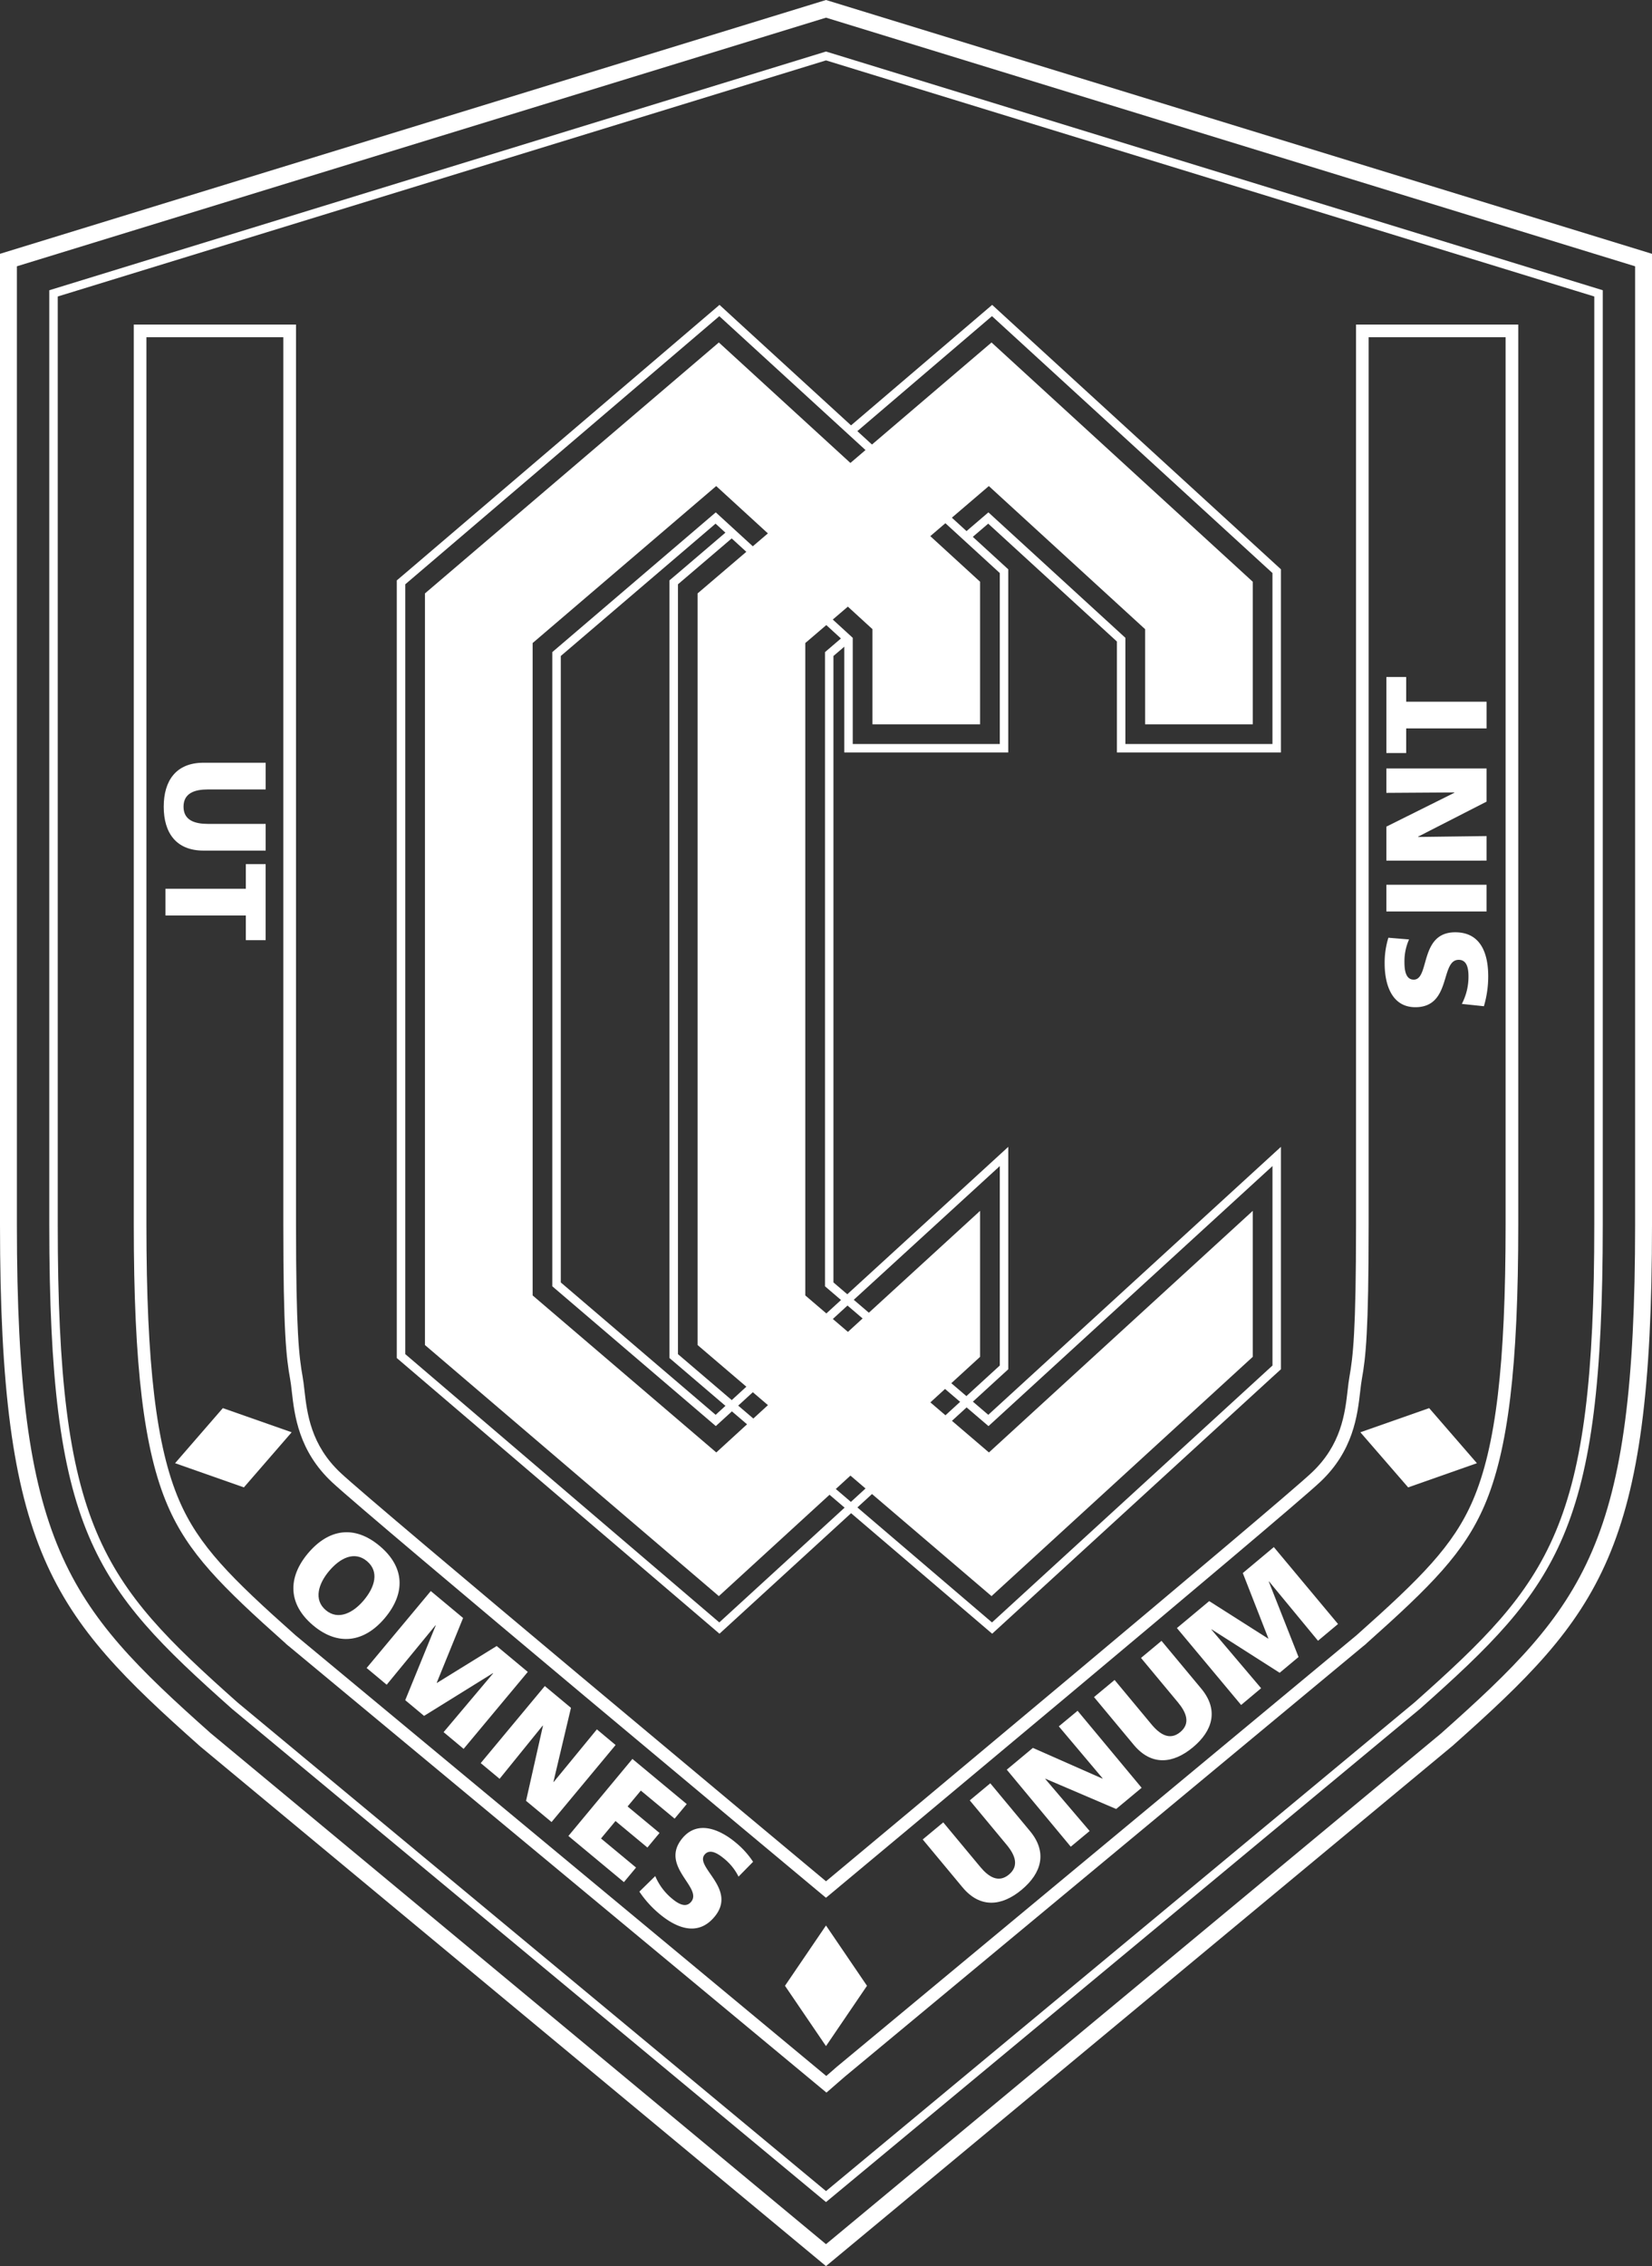 <svg xmlns="http://www.w3.org/2000/svg" width="301.819" height="413.875"><rect width="100%" height="100%" fill="#333333" stroke="none"/><defs><clipPath id="a"><path fill="#fff" d="M0 0h301.819v413.875H0z" data-name="Rectangle 1562"/></clipPath></defs><g data-name="Logo"><g data-name="White Logo"><g fill="#fff" clip-path="url(#a)" data-name="Group 1903"><path d="m150.908 413.875-114.316-94.9C9.362 294.783 0 283.417 0 223.68V46.355L150.908 0l150.911 46.355V223.68c0 59.732-9.362 71.1-36.429 95.164ZM3.085 48.635V223.68c0 58.42 9.1 69.479 35.4 92.862l112.422 93.326 112.354-93.264c26.379-23.449 35.473-34.51 35.473-92.925V48.635L150.911 3.226Z" data-name="Path 17927"/><path d="m150.911 402.179-.493-.407-108.029-89.669c-25.367-22.557-33.385-32.358-33.385-88.425V53.01l141.907-43.6.225.07 141.687 43.53v170.668c0 56.064-8.02 65.868-33.372 88.406ZM10.549 54.151v169.527c0 55.4 7.893 65.063 32.846 87.252l107.516 89.244 107.535-89.263c24.937-22.169 32.83-31.83 32.83-87.233V54.151L150.911 11.029Z" data-name="Path 17928"/><path d="M228.878 221.146v26.663l-47.727 43.7-53.7-45.854V108.378l53.7-45.829 47.727 43.7v26.035h-19.67v-17.377L180.66 88.772l-33.534 28.672v119.149l33.551 28.679" data-name="Path 17929"/><path d="m150.992 382.186-98.3-81.595-.005.008-.5-.431.008-.011c-11.823-10.528-17.846-16.531-21.578-25.219-4.329-10.061-6.175-25.392-6.175-51.259v-164.4h29.64v164.4c0 19.483.55 24.115 1.214 27.8.125.694.217 1.494.32 2.385.482 4.237 1.144 10.04 6.657 15.179 6.557 6.109 80.4 67.682 88.639 74.55 8.243-6.869 82.088-68.441 88.648-74.553 5.51-5.134 6.175-10.937 6.657-15.171.1-.895.2-1.7.32-2.391.661-3.694 1.209-8.335 1.209-27.8V59.279h29.64v164.4c0 25.867-1.843 41.2-6.166 51.259-3.738 8.687-9.761 14.691-21.581 25.219l.008.011-.507.431-.005-.008-94.744 78.646ZM53.975 298.65l96.985 80.5 1.93-1.678 94.958-78.825c11.726-10.433 17.662-16.3 21.245-24.625 4.19-9.755 5.979-24.809 5.979-50.345V61.591h-25.021V223.68c0 19.686-.537 24.265-1.244 28.206-.117.651-.2 1.407-.3 2.242-.5 4.334-1.244 10.885-7.381 16.6-6.958 6.486-86.116 72.452-89.482 75.258l-.74.613-.74-.613c-3.364-2.805-82.516-68.771-89.474-75.255-6.139-5.722-6.887-12.273-7.381-16.61-.095-.832-.179-1.588-.3-2.236-.707-3.925-1.25-8.5-1.25-28.206V61.591H26.75V223.68c0 25.533 1.789 40.587 5.985 50.345 3.578 8.321 9.514 14.192 21.24 24.625" data-name="Path 17930"/><path d="M188.184 334.43c3.2 3.852 2.136 7.66-1.531 10.712s-7.611 3.4-10.815-.461l-7.259-8.73 3.751-3.117 6.744 8.11c1.537 1.857 3.347 3.011 5.258 1.418s1.119-3.583-.423-5.437l-6.733-8.11 3.749-3.12" data-name="Path 17931"/><path d="m183.934 323.205 4.773-3.974 12.7 5.605.043-.038-8.007-9.5 3.432-2.846 11.7 14.065-4.654 3.871-12.918-5.524-.041.03 8.113 9.516-3.448 2.867" data-name="Path 17932"/><path d="M219.471 308.409c3.2 3.852 2.141 7.66-1.523 10.712s-7.606 3.4-10.81-.447l-7.264-8.725 3.76-3.125 6.733 8.1c1.542 1.857 3.356 3.006 5.269 1.415s1.109-3.583-.439-5.44l-6.738-8.1 3.746-3.12" data-name="Path 17933"/><path d="m215.02 297.343 5.9-4.922 10.772 6.849.038-.03-4.673-11.945 5.67-4.741 11.728 14.049-3.659 3.06-8.947-10.839-.041.033 5.432 13.775-3.448 2.879-12.436-7.934-.038.033 9.086 10.72-3.654 3.06" data-name="Path 17934"/><path d="M267.076 183.35a10.706 10.706 0 0 0 1.214-5.033c0-1.545-.317-3.017-1.789-3.017-3.413 0-1.26 8.652-7.917 8.652-4.4 0-5.608-4.3-5.608-7.966a15.441 15.441 0 0 1 .68-4.722l3.778.314a9.726 9.726 0 0 0-.843 4.063c0 1.233.1 3.277 1.7 3.277 2.963 0 .973-8.649 7.571-8.649 4.749 0 6.034 3.982 6.034 8.047a19.2 19.2 0 0 1-.789 5.459" data-name="Path 17935"/><path d="M253.29 161.588h18.299v4.879H253.29z" data-name="Rectangle 1561"/><path d="M253.29 157.187v-6.214l12.425-6.188v-.057l-12.425.079v-4.453h18.3v6.055l-12.512 6.4v.052l12.512-.163v4.486" data-name="Path 17936"/><path d="M256.91 133.034v4.5h-3.616v-13.889h3.616v4.513h14.683v4.876" data-name="Path 17937"/><path d="M37.183 155.351c-5.009 0-7.27-3.253-7.27-8.018s2.261-8.031 7.27-8.031h11.354v4.879H37.993c-2.41 0-4.462.659-4.462 3.152s2.052 3.141 4.462 3.141h10.544v4.876" data-name="Path 17938"/><path d="M44.914 162.321v-4.5h3.619v13.887h-3.619V167.2H30.232v-4.879" data-name="Path 17939"/><path d="M69.381 282.361c4.613 3.884 4.705 8.655.927 13.151-3.746 4.451-8.541 5.183-13.114 1.331s-4.67-8.693-.932-13.143c3.784-4.494 8.5-5.218 13.119-1.339m-9.857 11.717c2.269 1.906 5 .5 6.939-1.811 2.038-2.423 2.851-5.231.588-7.137s-4.893-.623-6.936 1.808c-1.938 2.307-2.86 5.234-.591 7.139" data-name="Path 17940"/><path d="m78.705 290.584 5.9 4.92-4.813 11.823.041.035 10.913-6.738 5.679 4.727-11.722 14.057-3.659-3.055 9.056-10.744-.043-.03-12.58 7.806-3.442-2.87 5.573-13.647-.041-.033-8.92 10.858-3.662-3.055" data-name="Path 17941"/><path d="m99.536 307.935 4.779 3.979-3.2 13.509.043.035 7.89-9.611 3.421 2.857-11.7 14.068-4.659-3.871 3.085-13.71-.043-.038-7.877 9.723-3.449-2.868" data-name="Path 17942"/><path d="m115.54 321.245 9.926 8.243-2.214 2.664-6.172-5.125-2.418 2.9 5.833 4.841-2.215 2.659-5.828-4.841-2.648 3.188 6.4 5.31-2.214 2.662-10.145-8.43" data-name="Path 17943"/><path d="M119.713 342.642a10.7 10.7 0 0 0 3.1 4.144c1.187.987 2.521 1.686 3.456.553 2.182-2.621-5.852-6.494-1.594-11.617 2.811-3.388 6.893-1.567 9.712.775a15.553 15.553 0 0 1 3.2 3.537l-2.659 2.705a9.85 9.85 0 0 0-2.583-3.242c-.954-.786-2.591-2.009-3.61-.778-1.895 2.277 6.036 6.269 1.813 11.349-3.028 3.651-6.914 2.1-10.042-.5a19.267 19.267 0 0 1-3.694-4.087" data-name="Path 17944"/><path d="m131.448 298.377-58.955-50.35V106.001l1.811-1.537 57.151-48.784 3.35 3.079 49.4 45.217v33.453h-29.957v-20.261l-23.514-21.53-28.279 24.17v114.411l28.293 24.178 53.462-48.941v40.62l-1.67 1.526Zm2.068-40.422-2.738 2.5-29.873-25.53V119.098l29.864-25.522 25.026 22.915v19.394h26.867v-31.226l-1.168-1.068-50.074-45.846-57.379 48.971v140.595l57.374 49 51.248-46.919v-36.426L135 256.597Zm1.483-1.358-1.483 1.358" data-name="Path 17945"/><path d="M179.061 221.146v26.663l-47.727 43.7-53.693-45.854V108.378l53.693-45.83 47.727 43.7v26.036h-19.664v-17.377l-28.548-26.135-33.537 28.672v119.149l33.553 28.679" data-name="Path 17946"/><path d="m158.399 362.677-7.491-11.013-7.492 11.013 7.492 11.016" data-name="Path 17947"/><path d="m44.557 271.651 8.73-10.064-12.573-4.413-8.727 10.059" data-name="Path 17948"/><path d="m257.267 271.651-8.728-10.064 12.569-4.413 8.722 10.059" data-name="Path 17949"/><path d="M152.27 234.218V119.807l2.792-2.385-1.033-1.149-3.3 2.824v115.831l29.867 25.533 51.885-47.5v36.435l-51.245 46.919-57.374-49v-140.6l9.883-8.435-1.038-1.149-8.587 7.332-1.81 1.533v142.027l58.957 50.353 51.08-46.773 1.678-1.526v-40.622l-53.468 48.941Z" data-name="Path 17950"/><path d="m184.623 58.758-3.356-3.076-26.062 22.245 1.04 1.147 24.987-21.335 50.074 45.851 1.171 1.065v31.225h-26.87v-19.39l-25.026-22.915-4.6 3.936 1.006 1.174 3.558-3.046 23.514 21.527v20.261h29.966v-33.452Z" data-name="Path 17951"/></g></g></g></svg>